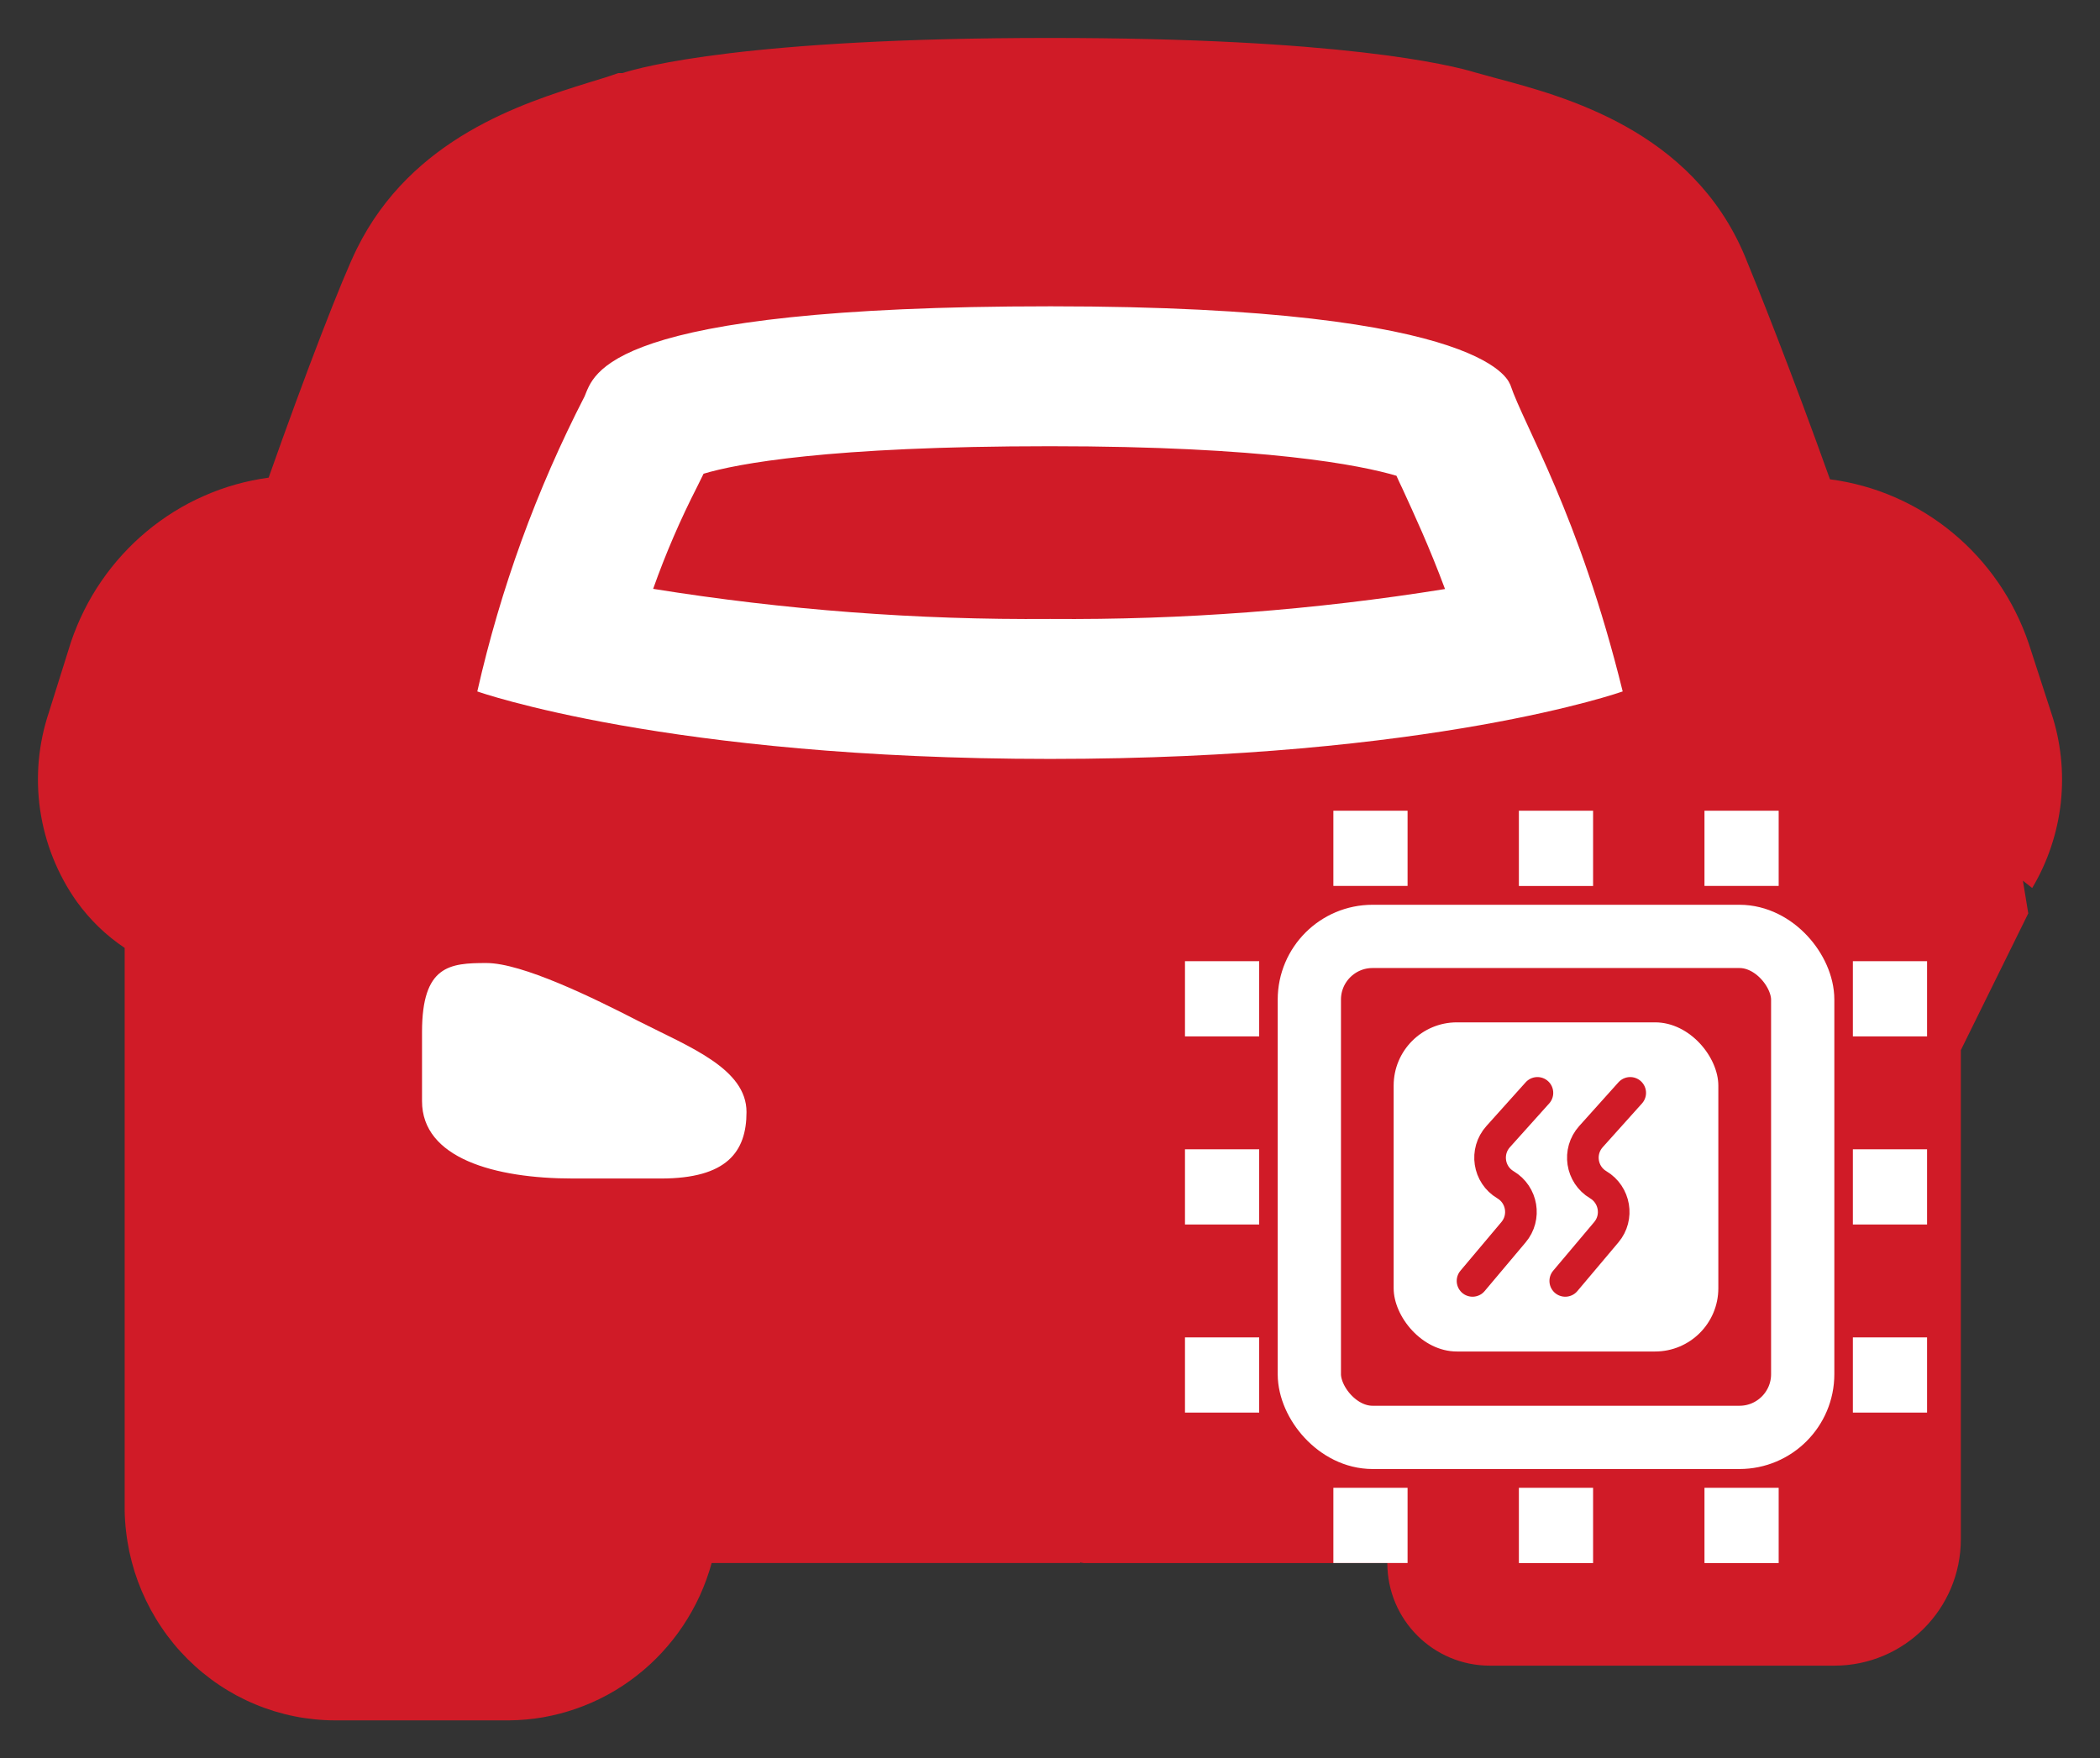 <svg viewBox="0 0 33.2 27.8" xmlns="http://www.w3.org/2000/svg" xmlns:xlink="http://www.w3.org/1999/xlink" width="33.2" height="27.8" fill="none" customFrame="#000000">
	<rect x="0" y="0" width="33.2" height="27.8" fill="#333333" stroke="none"/>
	<g id="Automotive1">
		<path id="矢量 616" d="M4.867 8.493L7.533 3.087L9.133 2.546L16.6 1.465L21.933 1.465L26.2 3.627L27.799 8.493L29.933 9.034L31.533 11.197L32.066 14.441L31 16.603L31 24.335C31 25.439 30.104 26.335 29 26.335L26.733 26.335L23.555 26.335C22.659 26.335 21.933 25.609 21.933 24.713L17.133 24.713L10.2 23.631L9.666 25.794L5.4 26.335L3.267 25.794L3.267 18.766L2.733 14.981L1.133 12.819L2.733 9.575L4.867 8.493Z" fill="rgb(208,27,39)" fill-rule="evenodd" />
		<path id="矢量 577" d="M9.155 22.503L9.155 23.885C9.153 23.957 9.144 24.029 9.128 24.099C9.113 24.17 9.09 24.239 9.062 24.305C9.033 24.372 8.999 24.435 8.958 24.494C8.918 24.554 8.872 24.609 8.821 24.66C8.77 24.711 8.715 24.757 8.655 24.797C8.596 24.837 8.533 24.871 8.467 24.899C8.401 24.927 8.333 24.949 8.263 24.964C8.193 24.979 8.123 24.986 8.051 24.988L5.293 24.988C5.221 24.986 5.151 24.979 5.081 24.964C5.011 24.949 4.943 24.927 4.877 24.899C4.811 24.871 4.748 24.837 4.689 24.797C4.629 24.757 4.574 24.711 4.523 24.66C4.472 24.609 4.427 24.554 4.386 24.494C4.346 24.435 4.311 24.372 4.282 24.305C4.254 24.239 4.232 24.17 4.216 24.099C4.2 24.029 4.191 23.957 4.189 23.885L4.189 15.869C4.189 15.671 4.135 14.851 4.224 14.692C4.431 14.222 4.611 13.742 4.762 13.251L3.559 13.251C2.979 13.251 2.672 12.547 2.871 11.954L3.229 10.861C3.28 10.71 3.352 10.57 3.444 10.44C3.536 10.311 3.644 10.198 3.769 10.101C3.894 10.004 4.03 9.927 4.177 9.871C4.325 9.815 4.477 9.781 4.634 9.771L5.837 9.771C6.611 7.441 7.414 5.382 7.632 4.94C8.173 3.841 9.552 3.617 10.512 3.267C10.512 3.267 11.914 2.819 16.592 2.819C21.27 2.819 22.672 3.267 22.672 3.267C23.513 3.516 25.04 3.756 25.52 4.889C25.776 5.505 26.569 7.51 27.328 9.754L28.547 9.754C28.703 9.766 28.855 9.801 29.001 9.858C29.148 9.914 29.283 9.991 29.408 10.088C29.532 10.185 29.64 10.298 29.732 10.426C29.824 10.555 29.896 10.694 29.948 10.844L30.332 11.954C30.383 12.105 30.402 12.261 30.389 12.421C30.375 12.581 30.331 12.731 30.256 12.872C30.925 13.187 31.549 13.576 32.128 14.04C32.251 13.834 32.351 13.616 32.427 13.388C32.503 13.16 32.555 12.926 32.581 12.687C32.606 12.447 32.607 12.207 32.581 11.968C32.555 11.728 32.505 11.494 32.428 11.266L32.073 10.173C32.015 10.002 31.946 9.836 31.865 9.675C31.785 9.514 31.693 9.359 31.591 9.211C31.489 9.063 31.378 8.923 31.256 8.79C31.135 8.658 31.006 8.535 30.867 8.421C30.729 8.307 30.584 8.203 30.431 8.109C30.279 8.016 30.121 7.933 29.957 7.862C29.794 7.791 29.626 7.731 29.454 7.684C29.282 7.636 29.108 7.601 28.931 7.578C28.323 5.878 27.776 4.509 27.581 4.039C26.745 2.057 24.733 1.525 23.651 1.236L23.331 1.148C22.931 1.025 21.193 0.6 16.602 0.6C11.802 0.6 10.131 1.061 9.843 1.155L9.776 1.155C9.642 1.203 9.478 1.255 9.302 1.307C8.259 1.632 6.509 2.18 5.642 3.932C5.408 4.405 4.838 5.878 4.247 7.552C4.071 7.576 3.897 7.612 3.726 7.66C3.555 7.708 3.388 7.768 3.226 7.84C3.063 7.911 2.906 7.994 2.754 8.088C2.603 8.182 2.458 8.286 2.321 8.4C2.184 8.514 2.055 8.637 1.935 8.769C1.814 8.901 1.704 9.041 1.602 9.189C1.501 9.336 1.41 9.49 1.33 9.651C1.25 9.811 1.181 9.977 1.123 10.147L0.775 11.256C0.691 11.506 0.637 11.762 0.613 12.024C0.59 12.287 0.597 12.548 0.635 12.809C0.674 13.069 0.741 13.322 0.839 13.566C0.937 13.81 1.061 14.04 1.213 14.254C1.422 14.544 1.675 14.789 1.971 14.987L1.971 23.885C1.973 23.994 1.98 24.103 1.993 24.211C2.005 24.32 2.023 24.427 2.045 24.534C2.068 24.64 2.096 24.746 2.128 24.85C2.161 24.954 2.199 25.056 2.241 25.156C2.284 25.256 2.331 25.354 2.383 25.45C2.435 25.545 2.491 25.638 2.552 25.728C2.612 25.819 2.677 25.905 2.746 25.989C2.815 26.073 2.888 26.153 2.965 26.23C3.042 26.306 3.122 26.379 3.205 26.447C3.289 26.516 3.376 26.581 3.466 26.641C3.555 26.701 3.648 26.756 3.743 26.808C3.838 26.858 3.935 26.905 4.035 26.946C4.134 26.988 4.236 27.024 4.339 27.056C4.442 27.087 4.546 27.114 4.652 27.135C4.757 27.157 4.864 27.172 4.971 27.183C5.078 27.194 5.185 27.2 5.293 27.2L8.051 27.2C8.232 27.198 8.411 27.182 8.589 27.151C8.767 27.119 8.942 27.074 9.112 27.014C9.283 26.955 9.448 26.881 9.607 26.795C9.766 26.708 9.918 26.609 10.061 26.497C10.204 26.386 10.338 26.264 10.462 26.13C10.585 25.997 10.698 25.855 10.799 25.703C10.9 25.551 10.989 25.392 11.065 25.226C11.14 25.06 11.203 24.888 11.251 24.712L17.078 24.712C16.846 23.993 16.699 23.257 16.637 22.503L9.155 22.503Z" fill="rgb(208,27,39)" fill-rule="nonzero" />
		<path id="矢量 577" d="M9.155 23.885C9.153 23.957 9.144 24.029 9.128 24.099C9.113 24.17 9.09 24.239 9.062 24.305C9.033 24.372 8.999 24.435 8.958 24.494C8.918 24.554 8.872 24.609 8.821 24.66C8.77 24.711 8.715 24.757 8.655 24.797C8.596 24.837 8.533 24.871 8.467 24.899C8.401 24.927 8.333 24.949 8.263 24.964C8.193 24.979 8.123 24.986 8.051 24.988L5.293 24.988C5.221 24.986 5.151 24.979 5.081 24.964C5.011 24.949 4.943 24.927 4.877 24.899C4.811 24.871 4.748 24.837 4.689 24.797C4.629 24.757 4.574 24.711 4.523 24.66C4.472 24.609 4.427 24.554 4.386 24.494C4.346 24.435 4.311 24.372 4.282 24.305C4.254 24.239 4.232 24.17 4.216 24.099C4.2 24.029 4.191 23.957 4.189 23.885L4.189 15.869C4.189 15.671 4.135 14.851 4.224 14.692C4.431 14.222 4.611 13.742 4.762 13.251L3.559 13.251C2.979 13.251 2.672 12.547 2.871 11.954L3.229 10.861C3.28 10.71 3.352 10.57 3.444 10.44C3.536 10.311 3.644 10.198 3.769 10.101C3.894 10.004 4.03 9.927 4.177 9.871C4.325 9.815 4.477 9.781 4.634 9.771L5.837 9.771C6.611 7.441 7.414 5.382 7.632 4.94C8.173 3.841 9.552 3.617 10.512 3.267C10.512 3.267 11.914 2.819 16.592 2.819C21.27 2.819 22.672 3.267 22.672 3.267C23.513 3.516 25.04 3.756 25.52 4.889C25.776 5.505 26.569 7.51 27.328 9.754L28.547 9.754C28.703 9.766 28.855 9.801 29.001 9.858C29.148 9.914 29.283 9.991 29.408 10.088C29.532 10.185 29.64 10.298 29.732 10.426C29.824 10.555 29.896 10.694 29.948 10.844L30.332 11.954C30.383 12.105 30.402 12.261 30.389 12.421C30.375 12.581 30.331 12.731 30.256 12.872C30.925 13.187 31.549 13.576 32.128 14.04C32.251 13.834 32.351 13.616 32.427 13.388C32.503 13.16 32.555 12.926 32.581 12.687C32.606 12.447 32.607 12.207 32.581 11.968C32.555 11.728 32.505 11.494 32.428 11.266L32.073 10.173C32.015 10.002 31.946 9.836 31.865 9.675C31.785 9.514 31.693 9.359 31.591 9.211C31.489 9.063 31.378 8.923 31.256 8.79C31.135 8.658 31.006 8.535 30.867 8.421C30.729 8.307 30.584 8.203 30.431 8.109C30.279 8.016 30.121 7.933 29.957 7.862C29.794 7.791 29.626 7.731 29.454 7.684C29.282 7.636 29.108 7.601 28.931 7.578C28.323 5.878 27.776 4.509 27.581 4.039C26.745 2.057 24.733 1.525 23.651 1.236L23.331 1.148C22.931 1.025 21.193 0.6 16.602 0.6C11.802 0.6 10.131 1.061 9.843 1.155L9.776 1.155C9.642 1.203 9.478 1.255 9.302 1.307C8.259 1.632 6.509 2.18 5.642 3.932C5.408 4.405 4.838 5.878 4.247 7.552C4.071 7.576 3.897 7.612 3.726 7.66C3.555 7.708 3.388 7.768 3.226 7.84C3.063 7.911 2.906 7.994 2.754 8.088C2.603 8.182 2.458 8.286 2.321 8.4C2.184 8.514 2.055 8.637 1.935 8.769C1.814 8.901 1.704 9.041 1.602 9.189C1.501 9.336 1.41 9.49 1.33 9.651C1.25 9.811 1.181 9.977 1.123 10.147L0.775 11.256C0.691 11.506 0.637 11.762 0.613 12.024C0.59 12.287 0.597 12.548 0.635 12.809C0.674 13.069 0.741 13.322 0.839 13.566C0.937 13.81 1.061 14.04 1.213 14.254C1.422 14.544 1.675 14.789 1.971 14.987L1.971 23.885C1.973 23.994 1.98 24.103 1.993 24.211C2.005 24.32 2.023 24.427 2.045 24.534C2.068 24.64 2.096 24.746 2.128 24.85C2.161 24.954 2.199 25.056 2.241 25.156C2.284 25.256 2.331 25.354 2.383 25.45C2.435 25.545 2.491 25.638 2.552 25.728C2.612 25.819 2.677 25.905 2.746 25.989C2.815 26.073 2.888 26.153 2.965 26.23C3.042 26.306 3.122 26.379 3.205 26.447C3.289 26.516 3.376 26.581 3.466 26.641C3.555 26.701 3.648 26.756 3.743 26.808C3.838 26.858 3.935 26.905 4.035 26.946C4.134 26.988 4.236 27.024 4.339 27.056C4.442 27.087 4.546 27.114 4.652 27.135C4.757 27.157 4.864 27.172 4.971 27.183C5.078 27.194 5.185 27.2 5.293 27.2L8.051 27.2C8.232 27.198 8.411 27.182 8.589 27.151C8.767 27.119 8.942 27.074 9.112 27.014C9.283 26.955 9.448 26.881 9.607 26.795C9.766 26.708 9.918 26.609 10.061 26.497C10.204 26.386 10.338 26.264 10.462 26.13C10.585 25.997 10.698 25.855 10.799 25.703C10.9 25.551 10.989 25.392 11.065 25.226C11.14 25.06 11.203 24.888 11.251 24.712L17.078 24.712C16.846 23.993 16.699 23.257 16.637 22.503L9.155 22.503L9.155 23.885Z" fill-rule="nonzero" stroke="rgb(15,125,250)" stroke-opacity="0" stroke-width="1.2" />
		<path id="矢量 578" d="M16.602 11.999C22.656 11.999 25.654 10.932 25.654 10.932C24.963 8.126 24.096 6.737 23.878 6.085C23.859 6.085 23.693 4.843 16.611 4.843C9.53 4.843 9.392 5.92 9.242 6.267C8.48 7.748 7.915 9.303 7.546 10.932C7.546 10.932 10.55 11.999 16.602 11.999L16.602 11.999ZM11.024 7.691L11.123 7.49C11.642 7.334 13.082 7.055 16.602 7.055C20.013 7.055 21.507 7.354 22.077 7.522C22.105 7.587 22.137 7.652 22.169 7.72C22.355 8.126 22.595 8.641 22.845 9.313C20.776 9.645 18.695 9.803 16.602 9.786C14.497 9.803 12.405 9.644 10.326 9.31C10.523 8.754 10.756 8.215 11.024 7.691ZM7.69 15.226C7.111 15.226 6.672 15.262 6.672 16.317L6.672 17.41C6.672 18.311 7.818 18.633 9.059 18.633L10.448 18.633C11.491 18.633 11.802 18.211 11.802 17.582C11.802 16.897 10.906 16.556 10.102 16.148C9.37 15.771 8.253 15.226 7.69 15.226L7.69 15.226Z" fill="rgb(255,255,255)" fill-rule="nonzero" />
		<path id="矢量 578" d="M25.654 10.932C24.963 8.126 24.096 6.737 23.878 6.085C23.859 6.085 23.693 4.843 16.611 4.843C9.53 4.843 9.392 5.92 9.242 6.267C8.48 7.748 7.915 9.303 7.546 10.932C7.546 10.932 10.55 11.999 16.602 11.999L16.602 11.999C22.656 11.999 25.654 10.932 25.654 10.932ZM11.123 7.49C11.642 7.334 13.082 7.055 16.602 7.055C20.013 7.055 21.507 7.354 22.077 7.522C22.105 7.587 22.137 7.652 22.169 7.72C22.355 8.126 22.595 8.641 22.845 9.313C20.776 9.645 18.695 9.803 16.602 9.786C14.497 9.803 12.405 9.644 10.326 9.31C10.523 8.754 10.756 8.215 11.024 7.691L11.123 7.49ZM6.672 16.317L6.672 17.41C6.672 18.311 7.818 18.633 9.059 18.633L10.448 18.633C11.491 18.633 11.802 18.211 11.802 17.582C11.802 16.897 10.906 16.556 10.102 16.148C9.37 15.771 8.253 15.226 7.69 15.226L7.69 15.226C7.111 15.226 6.672 15.262 6.672 16.317Z" fill-rule="nonzero" stroke="rgb(15,125,250)" stroke-opacity="0" stroke-width="1.2" />
		<g id="组合 538">
			<g id="组合 5">
				<rect id="矩形 1" width="7.8" height="7.921" x="20.7" y="14.805" rx="1" stroke="rgb(255,255,255)" stroke-width="1" />
				<rect id="矩形 2" width="5.133" height="5.204" x="22.033" y="16.164" rx="1" fill="rgb(255,255,255)" />
				<rect id="矩形 2" width="4.133" height="4.204" x="22.533" y="16.664" rx="1" stroke="rgb(255,255,255)" stroke-opacity="0" stroke-width="1" />
				<g id="组合 4">
					<rect id="矩形 4" width="1.189" height="1.173" x="0" y="0" fill="rgb(255,255,255)" transform="matrix(0,1,-1,0,19.907,15.197)" />
					<rect id="矩形 7" width="1.189" height="1.173" x="0" y="0" fill="rgb(255,255,255)" transform="matrix(0,1,-1,0,30.466,15.197)" />
					<path id="矩形 5" d="M0 0L1.189 0L1.189 1.173L0 1.173L0 0Z" fill="rgb(255,255,255)" fill-rule="evenodd" transform="matrix(0,1,-1,0,19.907,18.171)" />
					<path id="矩形 8" d="M0 0L1.189 0L1.189 1.173L0 1.173L0 0Z" fill="rgb(255,255,255)" fill-rule="evenodd" transform="matrix(0,1,-1,0,30.466,18.171)" />
					<rect id="矩形 6" width="1.189" height="1.173" x="0" y="0" fill="rgb(255,255,255)" transform="matrix(0,1,-1,0,19.907,21.145)" />
					<rect id="矩形 9" width="1.189" height="1.173" x="0" y="0" fill="rgb(255,255,255)" transform="matrix(0,1,-1,0,30.466,21.145)" />
					<rect id="矩形 10" width="1.173" height="1.189" x="21.08" y="23.523" fill="rgb(255,255,255)" />
					<rect id="矩形 11" width="1.173" height="1.189" x="21.08" y="12.818" fill="rgb(255,255,255)" />
					<path id="矩形 12" d="M24.013 23.523L25.186 23.523L25.186 24.713L24.013 24.713L24.013 23.523Z" fill="rgb(255,255,255)" fill-rule="evenodd" />
					<path id="矩形 15" d="M26.947 23.523L28.12 23.523L28.12 24.713L26.947 24.713L26.947 23.523Z" fill="rgb(255,255,255)" fill-rule="evenodd" />
					<path id="矩形 13" d="M24.013 12.818L25.186 12.818L25.186 14.008L24.013 14.008L24.013 12.818Z" fill="rgb(255,255,255)" fill-rule="evenodd" />
					<rect id="矩形 14" width="1.173" height="1.189" x="26.947" y="12.818" fill="rgb(255,255,255)" />
				</g>
				<path id="矢量 1" d="M24.306 17.279L23.685 17.971C23.475 18.205 23.531 18.572 23.801 18.732C24.066 18.89 24.126 19.247 23.928 19.482L23.28 20.252" stroke="rgb(208,27,39)" stroke-linecap="round" stroke-width="0.5" />
				<path id="矢量 2" d="M25.773 17.279L25.152 17.971C24.942 18.205 24.998 18.572 25.268 18.732C25.532 18.89 25.593 19.247 25.395 19.482L24.746 20.252" stroke="rgb(208,27,39)" stroke-linecap="round" stroke-width="0.5" />
			</g>
		</g>
	</g>
</svg>
